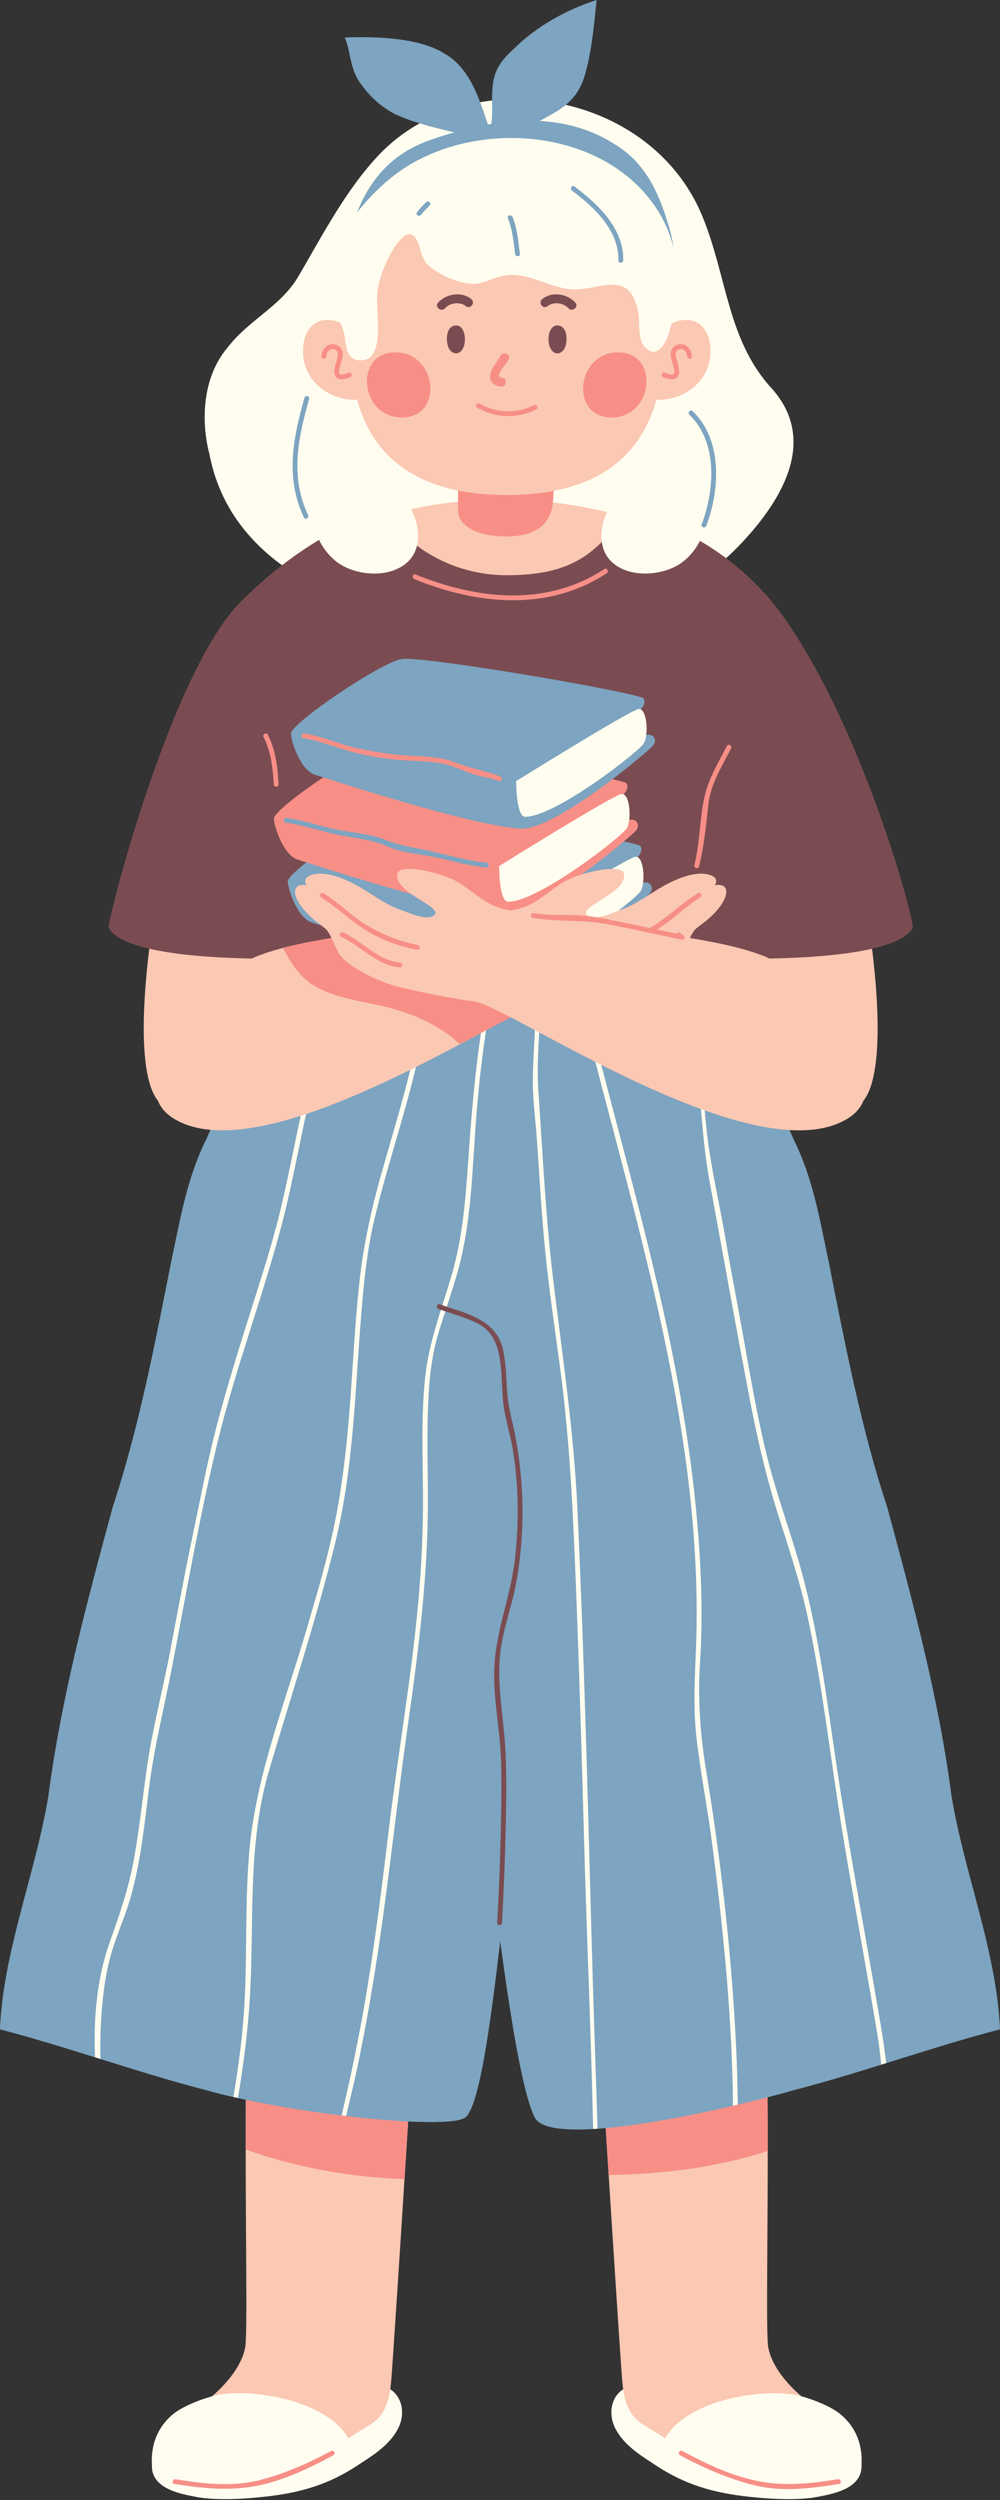 <?xml version="1.0" encoding="UTF-8"?><svg xmlns="http://www.w3.org/2000/svg" xmlns:xlink="http://www.w3.org/1999/xlink" height="500.2" preserveAspectRatio="xMidYMid meet" version="1.0" viewBox="0.0 0.0 200.1 500.2" width="200.1" zoomAndPan="magnify"><rect x="0.0" y="0.0" width="200.1" height="500.2" fill="#333333" stroke="none"/><defs><clipPath id="a"><path d="M 0 192 L 200.078 192 L 200.078 427 L 0 427 Z M 0 192"/></clipPath></defs><g><g id="change1_1"><path d="M 83.773 24.789 C 80.871 26.434 78.191 28.492 75.836 30.98 C 69.27 37.914 64.711 46.715 59.863 55.035 C 56.273 61.332 49.992 63.758 45.508 69.57 C 40.574 75.387 40.125 84.109 41.918 90.891 C 47.75 121.418 89.02 127.719 112.789 125.297 C 126.695 123.359 138.809 118.996 148.676 108.336 C 156.75 99.613 163.477 87.984 154.508 77.809 C 145.535 68.117 145.535 55.52 140.602 43.406 C 131.527 21.129 102.836 13.992 83.773 24.789" fill="#fffdf0"/></g><g id="change2_1"><path d="M 134.16 46.465 C 132.223 39.438 129.559 32.898 123.258 29.02 C 118.484 25.906 113.309 24.492 108 24.203 C 111.801 22.113 115.328 20.516 116.957 15.266 C 118.41 10.418 118.895 4.848 119.379 0 C 113.324 1.938 107.266 5.328 102.906 9.691 C 100.238 12.113 98.785 14.051 98.543 17.688 C 98.344 20.102 98.633 22.516 98.324 24.793 C 98.094 24.832 97.863 24.879 97.637 24.922 C 95.852 19.617 94.016 13.578 88.852 10.66 C 83.766 7.508 75.043 7.266 68.984 7.508 C 70.195 10.414 69.957 13.082 71.652 15.988 C 73.59 18.895 75.77 21.078 78.918 22.773 C 82.375 24.418 86.719 25.504 90.902 26.484 C 89.48 26.891 88.066 27.332 86.672 27.809 C 74.074 31.926 70.195 42.586 68.5 54.699 L 131.734 62.938 C 136.582 61.727 135.129 49.855 134.16 46.465" fill="#7da4c0"/></g><g id="change3_1"><path d="M 31.59 220.199 C 22.469 208.93 37.285 138.23 49.559 123.789 C 62.09 109.043 73.012 129.441 72.52 137.449 C 72.082 144.676 65.691 188.789 60.086 197.977 C 54.484 207.16 40.711 231.473 31.59 220.199" fill="#fbc8b3"/></g><g id="change3_2"><path d="M 172.785 220.199 C 181.906 208.93 167.09 138.23 154.816 123.789 C 142.285 109.043 131.363 129.441 131.855 137.449 C 132.297 144.676 138.684 188.789 144.289 197.977 C 149.891 207.16 163.664 231.473 172.785 220.199" fill="#fbc8b3"/></g><g id="change4_1"><path d="M 124.855 103.23 C 121.777 106.074 82.07 105.555 77.707 103.133 C 75.648 101.988 62.523 106.156 48.312 120.23 C 34.098 134.305 21.289 184.863 21.742 185.656 C 24.547 190.59 40.812 191.793 53.77 191.805 C 56.688 201.785 60.188 208.824 63.574 209.406 C 69.688 214.371 126.152 215.094 134.227 203.773 C 135.922 201.395 138.004 197.055 140.152 191.555 C 152.387 192.18 178.973 192.098 182.633 185.656 C 183.16 184.73 173.098 146.871 157.176 123.969 C 144.953 106.379 126.191 101.996 124.855 103.23" fill="#7a4c51"/></g><g id="change1_2"><path d="M 126.238 477.375 C 126.16 477.395 126.082 477.414 126.004 477.438 C 122.512 478.434 121.301 482.648 123.297 486.184 C 125.207 489.566 128.68 491.547 131.617 493.492 C 138.117 497.676 144.18 499.016 151.543 499.684 C 155.152 500.02 159.195 500.184 162.805 499.684 C 165.402 499.18 170.312 498.512 171.898 495.5 C 173.633 492.32 170.312 487.305 168.289 485.297 C 165.691 482.453 161.793 480.945 158.473 479.609 C 150.684 476.469 128.953 476.703 126.238 477.375" fill="#fffdf0"/></g><g id="change3_3"><path d="M 150.844 380.176 C 155.336 388.785 152.809 464.152 153.711 469.539 C 154.613 474.93 160.945 480.723 165.828 483.09 C 170.711 485.457 172.328 491.867 159.621 492.328 C 145.914 492.824 137.797 491.16 132.359 487.363 C 128.488 484.66 125.172 484.594 124.504 476.277 C 123.836 467.965 119.402 397.77 118.652 384.293 C 117.902 370.816 146.352 371.566 150.844 380.176" fill="#fbc8b3"/></g><g id="change5_1"><path d="M 153.625 430.34 C 153.641 408.469 153.246 384.777 150.844 380.176 C 146.352 371.566 117.902 370.816 118.652 384.293 C 119.047 391.355 120.449 413.988 121.793 435.133 C 132.141 435.016 143.387 433.695 153.625 430.34" fill="#f78f87"/></g><g id="change1_3"><path d="M 168.176 483.012 C 165.852 481.094 160.863 479.316 158.168 478.98 C 154.797 478.641 151.426 478.812 148.055 479.484 C 144.012 480.16 134.18 482.875 132.191 489.977 C 132.191 489.977 139.355 495.609 147.359 496.453 C 155.363 497.297 172.066 498.297 172.387 493.234 C 172.699 488.168 170.5 484.934 168.176 483.012" fill="#fffdf0"/></g><g id="change5_2"><path d="M 136.059 491.211 C 140.914 493.824 145.957 496.031 151.336 497.309 C 156.777 498.598 162.465 497.828 167.902 496.957 C 168.516 496.855 168.254 495.922 167.645 496.02 C 162.277 496.883 156.973 497.453 151.594 496.375 C 146.309 495.312 141.262 492.914 136.551 490.375 C 136 490.074 135.512 490.914 136.059 491.211" fill="#f78f87"/></g><g id="change1_4"><path d="M 76.551 477.375 C 76.629 477.395 76.707 477.414 76.785 477.438 C 80.277 478.434 81.488 482.648 79.492 486.184 C 77.582 489.566 74.109 491.547 71.172 493.492 C 64.672 497.676 58.609 499.016 51.246 499.684 C 47.637 500.02 43.594 500.184 39.984 499.684 C 37.387 499.18 32.477 498.512 30.891 495.5 C 29.156 492.32 32.477 487.305 34.5 485.297 C 37.098 482.453 40.996 480.945 44.316 479.609 C 52.105 476.469 73.836 476.703 76.551 477.375" fill="#fffdf0"/></g><g id="change3_4"><path d="M 51.945 380.176 C 47.453 388.785 49.98 464.152 49.078 469.539 C 48.172 474.93 41.844 480.723 36.961 483.09 C 32.078 485.457 30.461 491.867 43.168 492.328 C 56.875 492.824 64.992 491.16 70.43 487.363 C 74.301 484.66 77.617 484.594 78.285 476.277 C 78.953 467.965 83.387 397.77 84.137 384.293 C 84.887 370.816 56.438 371.566 51.945 380.176" fill="#fbc8b3"/></g><g id="change5_3"><path d="M 80.941 435.977 C 82.301 414.594 83.738 391.449 84.137 384.293 C 84.887 370.816 56.438 371.566 51.945 380.176 C 49.551 384.762 49.152 408.27 49.16 430.062 C 59.344 433.664 70.121 435.594 80.941 435.977" fill="#f78f87"/></g><g id="change1_5"><path d="M 34.613 483.012 C 36.941 481.094 41.926 479.316 44.621 478.98 C 47.992 478.641 51.363 478.812 54.734 479.484 C 58.777 480.16 68.609 482.875 70.598 489.977 C 70.598 489.977 63.434 495.609 55.43 496.453 C 47.426 497.297 30.723 498.297 30.406 493.234 C 30.09 488.168 32.289 484.934 34.613 483.012" fill="#fffdf0"/></g><g id="change5_4"><path d="M 66.238 490.375 C 61.734 492.801 57.074 494.859 52.113 496.156 C 46.527 497.617 40.758 496.922 35.145 496.02 C 34.535 495.922 34.273 496.855 34.887 496.957 C 40.105 497.793 45.281 498.359 50.539 497.492 C 56.215 496.555 61.711 493.914 66.73 491.211 C 67.277 490.914 66.789 490.074 66.238 490.375" fill="#f78f87"/></g><g clip-path="url(#a)" fill="#7da4c0" id="change2_10"><path d="M 190.387 359.332 C 187.801 339.531 182.633 320.441 177.465 301.348 C 172.297 285.789 169.066 268.82 165.836 252.555 C 163.895 243.363 162.605 235.586 158.727 227.809 C 155.496 220.027 150.328 212.957 147.742 205.18 C 147.742 205.18 108.688 191.805 97.559 192.449 C 86.43 193.098 52.332 205.18 52.332 205.18 C 49.75 212.957 44.582 220.031 41.352 227.809 C 37.473 235.586 36.18 243.363 34.242 252.559 C 31.012 268.82 27.781 285.789 22.613 301.348 C 17.445 320.441 12.277 339.531 9.691 359.332 C 7.105 374.887 0.645 390.445 0 406 C 13.566 409.535 27.137 414.488 40.703 418.023 C 58.148 422.973 89.305 426.191 93.035 423.68 C 95.977 421.699 98.293 403.523 100.094 388.293 C 102.016 402.645 104.566 419.004 107.039 423.68 C 110.207 429.664 141.93 422.973 159.375 418.023 C 172.941 414.484 186.508 409.535 200.078 406 C 199.43 390.445 192.969 374.887 190.387 359.332" fill="inherit"/><path d="M 190.387 359.332 C 187.801 339.531 182.633 320.441 177.465 301.348 C 172.297 285.789 169.066 268.82 165.836 252.555 C 163.895 243.363 162.605 235.586 158.727 227.809 C 155.496 220.027 150.328 212.957 147.742 205.18 C 147.742 205.18 108.688 191.805 97.559 192.449 C 86.43 193.098 52.332 205.18 52.332 205.18 C 49.75 212.957 44.582 220.031 41.352 227.809 C 37.473 235.586 36.18 243.363 34.242 252.559 C 31.012 268.82 27.781 285.789 22.613 301.348 C 17.445 320.441 12.277 339.531 9.691 359.332 C 7.105 374.887 0.645 390.445 0 406 C 13.566 409.535 27.137 414.488 40.703 418.023 C 58.148 422.973 89.305 426.191 93.035 423.68 C 95.977 421.699 98.293 403.523 100.094 388.293 C 102.016 402.645 104.566 419.004 107.039 423.68 C 110.207 429.664 141.93 422.973 159.375 418.023 C 172.941 414.484 186.508 409.535 200.078 406 C 199.43 390.445 192.969 374.887 190.387 359.332" fill="inherit"/></g><g id="change1_6"><path d="M 56.316 245.238 C 58.828 235.727 60.336 225.98 62.762 216.449 C 64.242 210.629 66.23 205.012 68.816 199.676 C 68.406 199.805 68.004 199.934 67.602 200.062 C 64.172 207.473 61.891 215.344 60.121 223.488 C 58.738 229.855 57.535 236.254 55.992 242.586 C 54.242 249.75 51.91 256.773 49.699 263.805 C 47.469 270.895 45.27 277.988 43.383 285.176 C 41.457 292.531 40.07 300.02 38.504 307.453 C 36.898 315.055 35.504 322.695 34.055 330.324 C 32.617 337.914 30.594 345.492 29.477 353.125 C 28.57 359.344 27.934 365.602 26.836 371.789 C 25.785 377.699 23.91 383.086 21.91 388.711 C 19.387 395.809 18.695 403.797 19.012 411.594 C 19.375 411.707 19.742 411.82 20.105 411.934 C 19.992 407.699 20.172 403.461 20.656 399.238 C 21.062 395.707 21.695 392.336 22.848 388.969 C 23.977 385.676 25.344 382.484 26.273 379.125 C 28.262 371.938 28.961 364.363 29.918 356.988 C 30.957 349.031 32.949 341.211 34.465 333.328 C 37.375 318.223 39.992 302.988 43.656 288.043 C 47.203 273.578 52.512 259.629 56.316 245.238" fill="#fffdf0"/></g><g id="change1_7"><path d="M 50.047 398.801 C 50.852 383.801 49.539 368.828 53.836 354.219 C 58.305 339.02 63.32 323.977 67.098 308.586 C 70.762 293.66 71.047 278.199 72.285 262.957 C 72.805 256.551 73.445 250.148 74.93 243.887 C 76.355 237.855 78.152 231.914 79.871 225.965 C 82.836 215.707 85.59 205.305 86.156 194.621 C 85.832 194.703 85.5 194.789 85.168 194.879 C 84.387 208.656 79.957 221.887 76.234 235.105 C 74.246 242.164 72.727 249.148 71.926 256.441 C 71.082 264.148 70.688 271.898 70.133 279.629 C 69.551 287.68 68.734 295.711 67.191 303.641 C 65.684 311.395 63.391 319.023 61.164 326.598 C 56.902 341.094 51.145 355.52 49.859 370.672 C 48.863 382.422 49.668 394.234 48.535 405.984 C 48.098 410.523 47.461 415.043 46.703 419.539 C 47.004 419.609 47.305 419.68 47.613 419.746 C 48.781 412.812 49.668 405.836 50.047 398.801" fill="#fffdf0"/></g><g id="change1_8"><path d="M 99.945 192.488 C 99.605 192.465 99.281 192.449 98.969 192.441 C 95.797 205.539 94.602 218.965 93.68 232.406 C 93.148 240.18 92.555 247.621 90.367 255.141 C 88.375 261.996 85.805 268.461 85.066 275.605 C 84.285 283.145 84.57 290.762 84.641 298.324 C 84.711 306.004 84.336 313.664 83.625 321.312 C 82.223 336.395 79.566 351.324 77.762 366.359 C 76.309 378.43 74.82 390.473 72.688 402.449 C 71.656 408.246 70.48 414.012 69.164 419.746 C 68.895 420.914 68.629 422.074 68.367 423.23 C 68.672 423.27 68.973 423.305 69.273 423.34 C 69.992 420.113 70.809 416.902 71.492 413.676 C 73.105 406.062 74.43 398.391 75.598 390.695 C 77.91 375.445 79.48 360.09 81.66 344.82 C 83.773 329.988 85.645 315.117 85.621 300.109 C 85.605 292.539 85.324 284.977 85.875 277.418 C 86.156 273.562 86.738 269.867 87.887 266.176 C 89 262.578 90.223 259.012 91.301 255.398 C 94.418 244.945 94.445 234.129 95.312 223.332 C 96.148 212.945 97.469 202.605 99.945 192.488" fill="#fffdf0"/></g><g id="change1_9"><path d="M 118.66 397.734 C 118.195 381.715 117.789 365.691 117.312 349.672 C 116.836 333.648 116.277 317.625 115.527 301.609 C 114.797 286.031 112.461 270.762 110.609 255.297 C 109.137 242.961 108.59 230.508 107.715 218.117 C 107.145 210.023 108.828 201.723 107.809 193.68 C 107.473 193.609 107.141 193.547 106.812 193.48 C 107.438 198.004 107.203 202.668 106.977 207.199 C 106.824 210.25 106.641 213.301 106.621 216.355 C 106.602 220.203 107.172 224.145 107.434 227.98 C 107.957 235.543 108.375 243.121 109.133 250.664 C 109.902 258.371 111.055 266.035 112.082 273.711 C 114.184 289.363 114.77 305.066 115.379 320.836 C 115.992 336.852 116.449 352.875 116.895 368.895 C 117.414 387.902 118.281 406.926 118.68 425.945 C 118.969 425.926 119.27 425.902 119.566 425.883 C 119.305 416.5 118.934 407.121 118.66 397.734" fill="#fffdf0"/></g><g id="change1_10"><path d="M 141.328 354.445 C 140.121 347.137 139.602 340.027 140.07 332.629 C 140.547 325.203 140.438 317.75 139.957 310.324 C 138.988 295.332 136.645 280.516 133.516 265.828 C 128.477 242.207 121.547 219.047 115.914 195.566 C 115.555 195.473 115.195 195.383 114.84 195.293 C 121.551 223.398 130.133 251.066 135.227 279.543 C 137.941 294.727 139.625 310.207 139.383 325.645 C 139.266 332.941 138.527 340.07 139.336 347.363 C 140.102 354.301 141.488 361.172 142.398 368.094 C 144.086 380.875 145.469 393.699 146.184 406.574 C 146.457 411.473 146.629 416.383 146.668 421.289 C 146.988 421.215 147.305 421.141 147.625 421.062 C 147.555 413.465 147.18 405.867 146.609 398.289 C 145.512 383.617 143.73 368.961 141.328 354.445" fill="#fffdf0"/></g><g id="change1_11"><path d="M 167.594 354.547 C 165.406 340.16 163.789 325.648 159.605 311.66 C 157.43 304.375 154.863 297.305 153.117 289.887 C 151.367 282.457 150.062 274.93 148.734 267.422 C 147.578 260.848 146.27 254.301 145.152 247.723 C 144.031 241.121 142.473 234.609 141.617 227.961 C 140.504 219.262 140.48 210.508 138.379 202.109 C 138.047 202 137.703 201.895 137.355 201.781 C 140.383 212.816 139.855 224.773 141.926 235.996 C 144.645 250.762 147.262 265.555 150.098 280.297 C 151.543 287.801 153.266 295.254 155.555 302.551 C 157.777 309.633 160.129 316.531 161.68 323.809 C 164.703 337.996 166.262 352.508 168.613 366.816 C 170.801 380.145 173.289 393.422 175.516 406.742 C 175.871 408.875 176.133 410.977 176.324 413.07 C 176.656 412.969 176.984 412.863 177.316 412.762 C 176.848 408.504 176.086 404.285 175.352 400.008 C 172.746 384.859 169.898 369.746 167.594 354.547" fill="#fffdf0"/></g><g id="change3_5"><path d="M 101.395 115.086 C 114.602 115.098 119.188 110.602 124.855 103.23 C 117.961 101.527 110.555 100.008 101.652 100.008 C 92.375 100.008 85.086 100.793 77.707 103.133 C 79.738 106.855 88.188 115.07 101.395 115.086" fill="#fbc8b3"/></g><g id="change5_5"><path d="M 101.246 107.332 C 95.797 107.332 91.66 105.348 91.66 102.102 C 91.66 98.852 91.66 83.531 91.66 83.531 C 91.66 78.332 95.875 74.117 101.074 74.117 C 106.273 74.117 110.488 78.332 110.488 83.531 C 110.488 83.531 111.258 97.625 110.488 101.469 C 109.723 105.312 106.691 107.332 101.246 107.332" fill="#f78f87"/></g><g id="change2_2"><path d="M 103.449 195.34 C 93.109 194.637 65.305 185.453 62.453 184.574 C 59.605 183.695 57.789 178.473 57.582 176.398 C 57.375 174.324 75.715 161.996 79.77 161.395 C 83.828 160.797 121.859 167.184 127.859 169.113 C 128.633 169.359 128.527 170.93 127.074 171.84 C 126.258 172.348 126.711 177.715 128.223 176.805 C 129.738 175.895 131.324 177.438 129.859 178.926 C 128.395 180.41 110.238 195.801 103.449 195.34" fill="#7da4c0"/></g><g id="change1_12"><path d="M 104.473 192.973 C 102.633 192.977 102.648 185.828 102.648 185.828 C 102.648 185.828 125.414 171.66 127.133 171.414 C 128.852 171.164 129.18 176.527 128.246 178.203 C 127.316 179.883 110.547 192.949 104.473 192.973" fill="#fffdf0"/></g><g id="change5_6"><path d="M 100.668 182.781 C 90.328 182.078 62.52 172.898 59.672 172.02 C 56.82 171.141 55.008 165.914 54.797 163.844 C 54.594 161.77 72.934 149.441 76.988 148.84 C 81.043 148.238 119.078 154.629 125.078 156.555 C 125.852 156.805 125.742 158.371 124.289 159.281 C 123.473 159.793 123.926 165.156 125.441 164.25 C 126.953 163.34 128.539 164.883 127.074 166.367 C 125.613 167.855 107.453 183.246 100.668 182.781" fill="#f78f87"/></g><g id="change1_13"><path d="M 101.688 180.414 C 99.848 180.422 99.867 173.273 99.867 173.273 C 99.867 173.273 122.633 159.105 124.352 158.859 C 126.07 158.609 126.395 163.973 125.465 165.648 C 124.531 167.324 107.762 180.395 101.688 180.414" fill="#fffdf0"/></g><g id="change2_3"><path d="M 104.078 165.785 C 93.738 165.082 65.934 155.902 63.082 155.023 C 60.23 154.145 58.418 148.922 58.211 146.848 C 58.004 144.773 76.344 132.445 80.398 131.844 C 84.457 131.246 122.488 137.633 128.488 139.559 C 129.262 139.809 129.152 141.379 127.699 142.285 C 126.887 142.797 127.34 148.16 128.852 147.254 C 130.367 146.344 131.949 147.887 130.488 149.371 C 129.023 150.859 110.867 166.25 104.078 165.785" fill="#7da4c0"/></g><g id="change1_14"><path d="M 105.098 163.418 C 103.262 163.426 103.277 156.277 103.277 156.277 C 103.277 156.277 126.043 142.109 127.762 141.863 C 129.48 141.613 129.809 146.977 128.875 148.652 C 127.945 150.328 111.172 163.398 105.098 163.418" fill="#fffdf0"/></g><g id="change3_6"><path d="M 51.781 191.176 C 57.82 188.898 64.559 188 70.879 186.887 C 78.984 185.461 87.109 184.168 95.242 182.926 C 98.273 182.465 101.434 182.586 104.383 181.652 C 107.426 180.691 109.762 178.387 112.391 176.688 C 115.809 174.477 125.43 172.398 124.883 175.199 C 124.977 178.883 115.254 181.594 117.582 183.18 C 119.129 184.23 122.469 182.648 124.039 182.105 C 126.914 181.113 129.207 179.398 131.773 177.84 C 134.254 176.336 138.492 174.238 141.566 174.926 C 143.375 175.344 143.59 176.176 143.055 177.102 C 146.715 176.48 145.891 180.566 141.109 184.371 C 140.566 184.801 140.363 184.883 139.254 185.805 C 138.145 186.727 137.121 190.293 136.016 191.488 C 133.852 193.809 129.117 196.035 126.242 196.984 C 123.363 197.934 112.359 200.074 109.559 200.332 C 103.035 200.938 52.812 235.742 34.418 223.566 C 23.188 216.133 42.953 194.508 51.781 191.176" fill="#fbc8b3"/></g><g id="change5_7"><path d="M 118.473 195.02 C 108.758 191.395 98.941 188.023 89.453 183.832 C 83.254 184.801 77.059 185.801 70.883 186.887 C 66.207 187.711 61.301 188.422 56.621 189.652 C 58.188 192.695 60.105 195.664 63.051 197.336 C 67.539 199.883 72.793 200.281 77.715 201.578 C 83.379 203.074 88.227 205.336 92.035 208.922 C 100.75 204.309 107.445 200.527 109.559 200.332 C 111.965 200.109 120.41 198.504 124.574 197.449 C 122.559 196.609 120.535 195.789 118.473 195.02" fill="#f78f87"/></g><g id="change5_8"><path d="M 139.637 178.707 C 136.66 180.551 134.141 182.996 131.238 184.941 C 128.121 187.031 124.395 188.355 120.73 189.074 C 120.117 189.195 120.379 190.129 120.988 190.012 C 124.547 189.312 127.891 187.988 131.039 186.207 C 134.312 184.355 136.93 181.523 140.125 179.543 C 140.652 179.215 140.168 178.375 139.637 178.707" fill="#f78f87"/></g><g id="change5_9"><path d="M 135.637 186.582 C 131.859 188.332 128.699 192.215 124.371 192.57 C 123.754 192.621 123.75 193.594 124.371 193.539 C 128.953 193.16 132.145 189.266 136.125 187.418 C 136.691 187.156 136.199 186.32 135.637 186.582" fill="#f78f87"/></g><g id="change3_7"><path d="M 152.594 191.176 C 146.555 188.898 139.816 188 133.496 186.887 C 125.391 185.461 117.266 184.168 109.133 182.926 C 106.102 182.465 102.941 182.586 99.992 181.652 C 96.949 180.691 94.613 178.387 91.984 176.688 C 88.566 174.477 78.945 172.398 79.492 175.199 C 79.398 178.883 89.121 181.594 86.793 183.18 C 85.246 184.23 81.906 182.648 80.336 182.105 C 77.461 181.113 75.168 179.398 72.602 177.84 C 70.121 176.336 65.883 174.238 62.809 174.926 C 61 175.344 60.785 176.176 61.32 177.102 C 57.66 176.48 58.484 180.566 63.266 184.371 C 63.809 184.801 64.012 184.883 65.121 185.805 C 66.23 186.727 67.254 190.293 68.359 191.488 C 70.523 193.809 75.258 196.035 78.133 196.984 C 81.012 197.934 92.016 200.074 94.816 200.332 C 101.34 200.938 151.562 235.742 169.957 223.566 C 181.188 216.133 161.426 194.508 152.594 191.176" fill="#fbc8b3"/></g><g id="change5_10"><path d="M 64.25 179.543 C 67.457 181.527 70.133 184.219 73.336 186.207 C 76.363 188.082 79.906 189.328 83.387 190.012 C 83.996 190.129 84.258 189.195 83.645 189.074 C 79.918 188.344 76.363 186.941 73.137 184.941 C 70.168 183.102 67.715 180.551 64.742 178.707 C 64.207 178.375 63.723 179.215 64.25 179.543" fill="#f78f87"/></g><g id="change5_11"><path d="M 68.25 187.418 C 72.23 189.266 75.422 193.16 80.004 193.539 C 80.625 193.594 80.621 192.621 80.004 192.57 C 75.676 192.215 72.516 188.332 68.738 186.582 C 68.176 186.32 67.684 187.156 68.25 187.418" fill="#f78f87"/></g><g id="change4_2"><path d="M 87.754 261.891 C 90.418 262.855 93.188 263.539 95.711 264.859 C 98.809 266.477 99.754 269.555 100.148 272.805 C 100.484 275.547 100.406 278.324 100.754 281.066 C 101.133 284.055 102.117 286.988 102.609 289.969 C 103.805 297.184 103.848 304.59 103.047 311.848 C 102.234 319.211 99.254 326.148 98.914 333.562 C 98.637 339.621 100.008 345.648 100.234 351.695 C 100.402 356.27 100.332 360.852 100.234 365.426 C 100.098 371.848 99.848 378.27 99.488 384.68 C 99.453 385.305 100.422 385.301 100.457 384.68 C 100.824 378.066 101.074 371.445 101.215 364.824 C 101.316 360.125 101.359 355.418 101.164 350.723 C 100.871 343.809 99.258 336.984 100.191 330.051 C 100.66 326.574 101.75 323.191 102.609 319.797 C 103.484 316.328 103.961 312.781 104.273 309.219 C 104.898 302.141 104.488 294.98 103.246 287.996 C 102.68 284.781 101.695 281.715 101.477 278.445 C 101.289 275.609 101.27 272.777 100.648 269.992 C 99.504 264.867 94.977 263.246 90.473 261.789 C 89.648 261.523 88.828 261.25 88.012 260.953 C 87.422 260.738 87.172 261.676 87.754 261.891" fill="#7a4c51"/></g><g id="change1_15"><path d="M 69.957 88.676 C 68.016 94.246 76.98 95.941 79.891 98.609 C 83.281 101.758 85.461 108.785 81.586 112.418 C 77.711 116.055 70.199 115.086 66.805 111.934 C 62.445 108.059 62.203 102.727 62.203 97.398" fill="#fffdf0"/></g><g id="change1_16"><path d="M 134.035 88.676 C 135.977 94.246 127.012 95.941 124.102 98.609 C 120.711 101.758 118.531 108.785 122.406 112.418 C 126.281 116.055 133.793 115.086 137.188 111.934 C 141.547 108.059 141.789 102.727 141.789 97.398" fill="#fffdf0"/></g><g id="change5_12"><path d="M 106.57 183.633 C 111.645 184.488 116.734 183.941 121.82 184.949 C 126.688 185.914 131.527 186.961 136.371 187.992 C 136.98 188.121 137.242 187.188 136.633 187.059 C 132.078 186.086 127.527 185.133 122.961 184.191 C 120.551 183.695 118.18 183.234 115.723 183.113 C 112.738 182.973 109.793 183.195 106.832 182.695 C 106.219 182.594 105.957 183.527 106.57 183.633" fill="#f78f87"/></g><g id="change2_4"><path d="M 57.148 164.57 C 60.633 165.078 63.961 166.246 67.398 166.969 C 70.836 167.691 74.527 167.961 77.723 169.418 C 80.625 170.742 84.074 170.812 87.16 171.516 C 90.543 172.285 93.867 173.207 97.332 173.555 C 97.957 173.613 97.949 172.645 97.332 172.586 C 93.648 172.219 90.102 171.191 86.504 170.371 C 83.109 169.602 79.984 169.207 76.73 167.902 C 73.938 166.785 70.605 166.617 67.656 166.035 C 64.207 165.352 60.891 164.145 57.402 163.637 C 56.793 163.551 56.531 164.484 57.148 164.57" fill="#7da4c0"/></g><g id="change5_13"><path d="M 60.699 147.691 C 64.113 148.223 67.281 149.617 70.613 150.48 C 73.625 151.262 76.812 151.785 79.914 152.051 C 83.32 152.336 86.801 152.137 90.098 153.184 C 91.629 153.672 93.109 154.363 94.641 154.875 C 96.336 155.441 98.125 155.605 99.789 156.254 C 100.371 156.48 100.621 155.543 100.047 155.316 C 97.156 154.191 94.035 153.711 91.113 152.555 C 88.43 151.496 85.535 151.336 82.672 151.227 C 78.945 151.086 75.312 150.496 71.664 149.73 C 68.027 148.969 64.648 147.332 60.957 146.758 C 60.348 146.664 60.086 147.598 60.699 147.691" fill="#f78f87"/></g><g id="change5_14"><path d="M 52.738 147.473 C 54.25 150.352 54.586 153.719 54.773 156.918 C 54.809 157.539 55.777 157.543 55.742 156.918 C 55.547 153.539 55.168 150.02 53.578 146.98 C 53.285 146.43 52.449 146.918 52.738 147.473" fill="#f78f87"/></g><g id="change5_15"><path d="M 145.453 149.242 C 143.781 152.512 141.867 155.582 141.027 159.195 C 139.973 163.75 140.07 168.523 138.941 173.102 C 138.793 173.711 139.727 173.965 139.879 173.359 C 140.871 169.32 141.293 165.211 141.73 161.082 C 142.176 156.871 144.406 153.414 146.289 149.734 C 146.57 149.176 145.734 148.688 145.453 149.242" fill="#f78f87"/></g><g id="change5_16"><path d="M 82.91 115.875 C 95.504 120.961 109.547 122.438 121.402 114.695 C 121.922 114.355 121.438 113.516 120.914 113.859 C 109.254 121.473 95.527 119.934 83.168 114.941 C 82.586 114.703 82.34 115.645 82.91 115.875" fill="#f78f87"/></g><g id="change3_8"><path d="M 72.395 68.844 C 69.453 62.652 60.785 61.723 60.633 70.082 C 60.477 76.582 66.668 80.914 73.012 79.828" fill="#fbc8b3"/></g><g id="change5_17"><path d="M 65.293 71.32 C 65.332 70.594 65.73 69.918 66.508 69.824 C 67.137 69.746 67.648 70.309 67.613 70.906 C 67.566 71.762 67.18 72.613 67.004 73.449 C 66.859 74.148 66.809 74.883 67.277 75.465 C 67.902 76.242 69.312 75.758 70.047 75.5 C 70.633 75.297 70.379 74.359 69.789 74.566 C 69.309 74.734 68.527 75.086 68.023 74.832 C 67.715 74.68 67.895 73.945 67.941 73.707 C 68.121 72.727 68.535 71.789 68.59 70.789 C 68.652 69.664 67.539 68.848 66.508 68.855 C 65.184 68.859 64.387 70.133 64.328 71.32 C 64.293 71.945 65.262 71.941 65.293 71.32" fill="#f78f87"/></g><g id="change3_9"><path d="M 130.398 68.844 C 133.336 62.652 142.004 61.723 142.156 70.082 C 142.312 76.582 136.121 80.914 129.777 79.828" fill="#fbc8b3"/></g><g id="change5_18"><path d="M 138.465 71.32 C 138.402 70.156 137.703 69.027 136.465 68.875 C 135.359 68.742 134.281 69.539 134.199 70.676 C 134.133 71.625 134.609 72.645 134.816 73.555 C 134.891 73.871 135.059 74.488 134.828 74.777 C 134.496 75.195 133.363 74.691 133 74.566 C 132.41 74.359 132.156 75.293 132.742 75.5 C 133.508 75.77 134.734 76.191 135.438 75.531 C 135.98 75.027 135.918 74.266 135.812 73.598 C 135.672 72.727 135.34 71.898 135.188 71.027 C 135.086 70.438 135.484 69.891 136.098 69.82 C 136.953 69.723 137.457 70.586 137.492 71.316 C 137.527 71.941 138.496 71.945 138.465 71.32" fill="#f78f87"/></g><g id="change3_10"><path d="M 101.395 99.035 C 121.562 99.035 131.371 89.395 132.641 72.242 C 134.07 52.945 130.32 44.57 125.227 39.973 C 120.133 35.379 108.973 33.805 101.395 33.926 C 93.816 33.805 82.656 35.379 77.562 39.973 C 72.469 44.57 68.719 52.941 70.148 72.242 C 71.418 89.395 81.227 99.035 101.395 99.035" fill="#fbc8b3"/></g><g id="change4_3"><path d="M 109.926 69.152 C 109.434 67.434 110.004 64.781 111.848 65.141 C 113.844 65.535 113.605 69.211 112.656 70.156 C 111.562 71.242 110.336 70.582 109.926 69.152" fill="#7a4c51"/></g><g id="change4_4"><path d="M 113.727 61.66 C 112.75 60.574 110.73 60.305 109.59 61.246 C 108.695 61.984 107.59 60.574 108.48 59.844 C 110.398 58.258 113.52 58.754 115.129 60.551 C 115.902 61.414 114.492 62.516 113.727 61.66" fill="#7a4c51"/></g><g id="change4_5"><path d="M 92.863 69.152 C 93.355 67.434 92.785 64.781 90.941 65.141 C 88.945 65.535 89.184 69.211 90.133 70.156 C 91.227 71.242 92.453 70.582 92.863 69.152" fill="#7a4c51"/></g><g id="change4_6"><path d="M 89.066 61.66 C 90.039 60.574 92.059 60.305 93.199 61.246 C 94.094 61.984 95.199 60.574 94.312 59.844 C 92.391 58.258 89.273 58.754 87.66 60.551 C 86.891 61.414 88.297 62.516 89.066 61.66" fill="#7a4c51"/></g><g id="change5_19"><path d="M 123.664 70.496 C 132.07 70.496 130.777 83.531 122.371 83.531 C 113.965 83.531 115.258 70.496 123.664 70.496" fill="#f78f87"/></g><g id="change5_20"><path d="M 79.125 70.496 C 70.719 70.496 72.012 83.531 80.418 83.531 C 88.824 83.531 87.531 70.496 79.125 70.496" fill="#f78f87"/></g><g id="change5_21"><path d="M 101.773 71.918 C 101.344 72.703 100.281 73.836 99.949 74.742 C 99.742 75.32 99.859 75.492 100.691 75.668 C 101.527 75.848 101.348 77.48 100.199 77.344 C 98.84 77.18 97.789 76.316 98.121 74.852 C 98.43 73.48 99.473 72.402 100.133 71.203 C 100.684 70.199 102.332 70.906 101.773 71.918" fill="#f78f87"/></g><g id="change5_22"><path d="M 95.496 81.582 C 99.141 83.672 103.543 83.809 107.293 81.906 C 107.852 81.621 107.359 80.785 106.805 81.07 C 103.363 82.812 99.32 82.656 95.988 80.746 C 95.441 80.434 94.957 81.273 95.496 81.582" fill="#f78f87"/></g><g id="change1_17"><path d="M 125.922 35.613 C 113.152 24.809 91.168 25.102 78.289 35.543 C 74.727 38.434 71.004 42.5 68.742 46.52 C 66.562 50.395 66.32 55.238 66.562 59.602 C 66.805 62.75 68.5 64.445 68.984 67.355 C 69.227 69.293 69.379 72.727 73.012 72 C 77.133 71.031 75.043 61.539 75.527 58.391 C 76.082 53.602 79.848 46.652 82.008 46.867 C 84.168 47.082 83.793 51.453 85.703 53.059 C 87.883 54.996 90.789 56.211 93.457 56.691 C 96.363 57.18 98.059 55.723 100.48 55.238 C 105.812 54.027 110.414 58.145 115.504 57.902 C 120.59 57.66 125.922 54.27 127.617 62.023 C 128.102 63.961 127.617 67.109 128.586 68.809 C 131.008 72.441 133.188 69.051 133.914 66.383 C 137.551 54.996 135.371 43.609 125.922 35.613" fill="#fffdf0"/></g><g id="change2_5"><path d="M 114.453 38.133 C 118.922 41.492 123.848 46.051 123.742 52.09 C 123.73 52.715 124.699 52.715 124.711 52.09 C 124.82 45.68 119.691 40.863 114.941 37.297 C 114.441 36.922 113.961 37.762 114.453 38.133" fill="#7da4c0"/></g><g id="change2_6"><path d="M 101.633 43.66 C 102.551 45.945 102.754 48.375 103.066 50.801 C 103.145 51.41 104.117 51.418 104.035 50.801 C 103.715 48.297 103.516 45.766 102.566 43.402 C 102.336 42.828 101.398 43.078 101.633 43.66" fill="#7da4c0"/></g><g id="change2_7"><path d="M 85.281 40.441 C 84.629 41.094 83.988 41.746 83.43 42.477 C 83.047 42.973 83.891 43.453 84.266 42.965 C 84.773 42.305 85.379 41.715 85.965 41.125 C 86.406 40.684 85.723 40 85.281 40.441" fill="#7da4c0"/></g><g id="change2_8"><path d="M 60.926 79.582 C 58.625 87.676 57.055 95.617 60.812 103.535 C 61.082 104.102 61.918 103.609 61.652 103.047 C 58.012 95.379 59.641 87.645 61.859 79.84 C 62.031 79.238 61.098 78.98 60.926 79.582" fill="#7da4c0"/></g><g id="change2_9"><path d="M 137.938 82.961 C 143.68 88.52 142.996 98.039 140.395 104.941 C 140.176 105.527 141.113 105.777 141.332 105.199 C 144.055 97.969 144.613 88.074 138.621 82.277 C 138.172 81.84 137.484 82.523 137.938 82.961" fill="#7da4c0"/></g></g></svg>